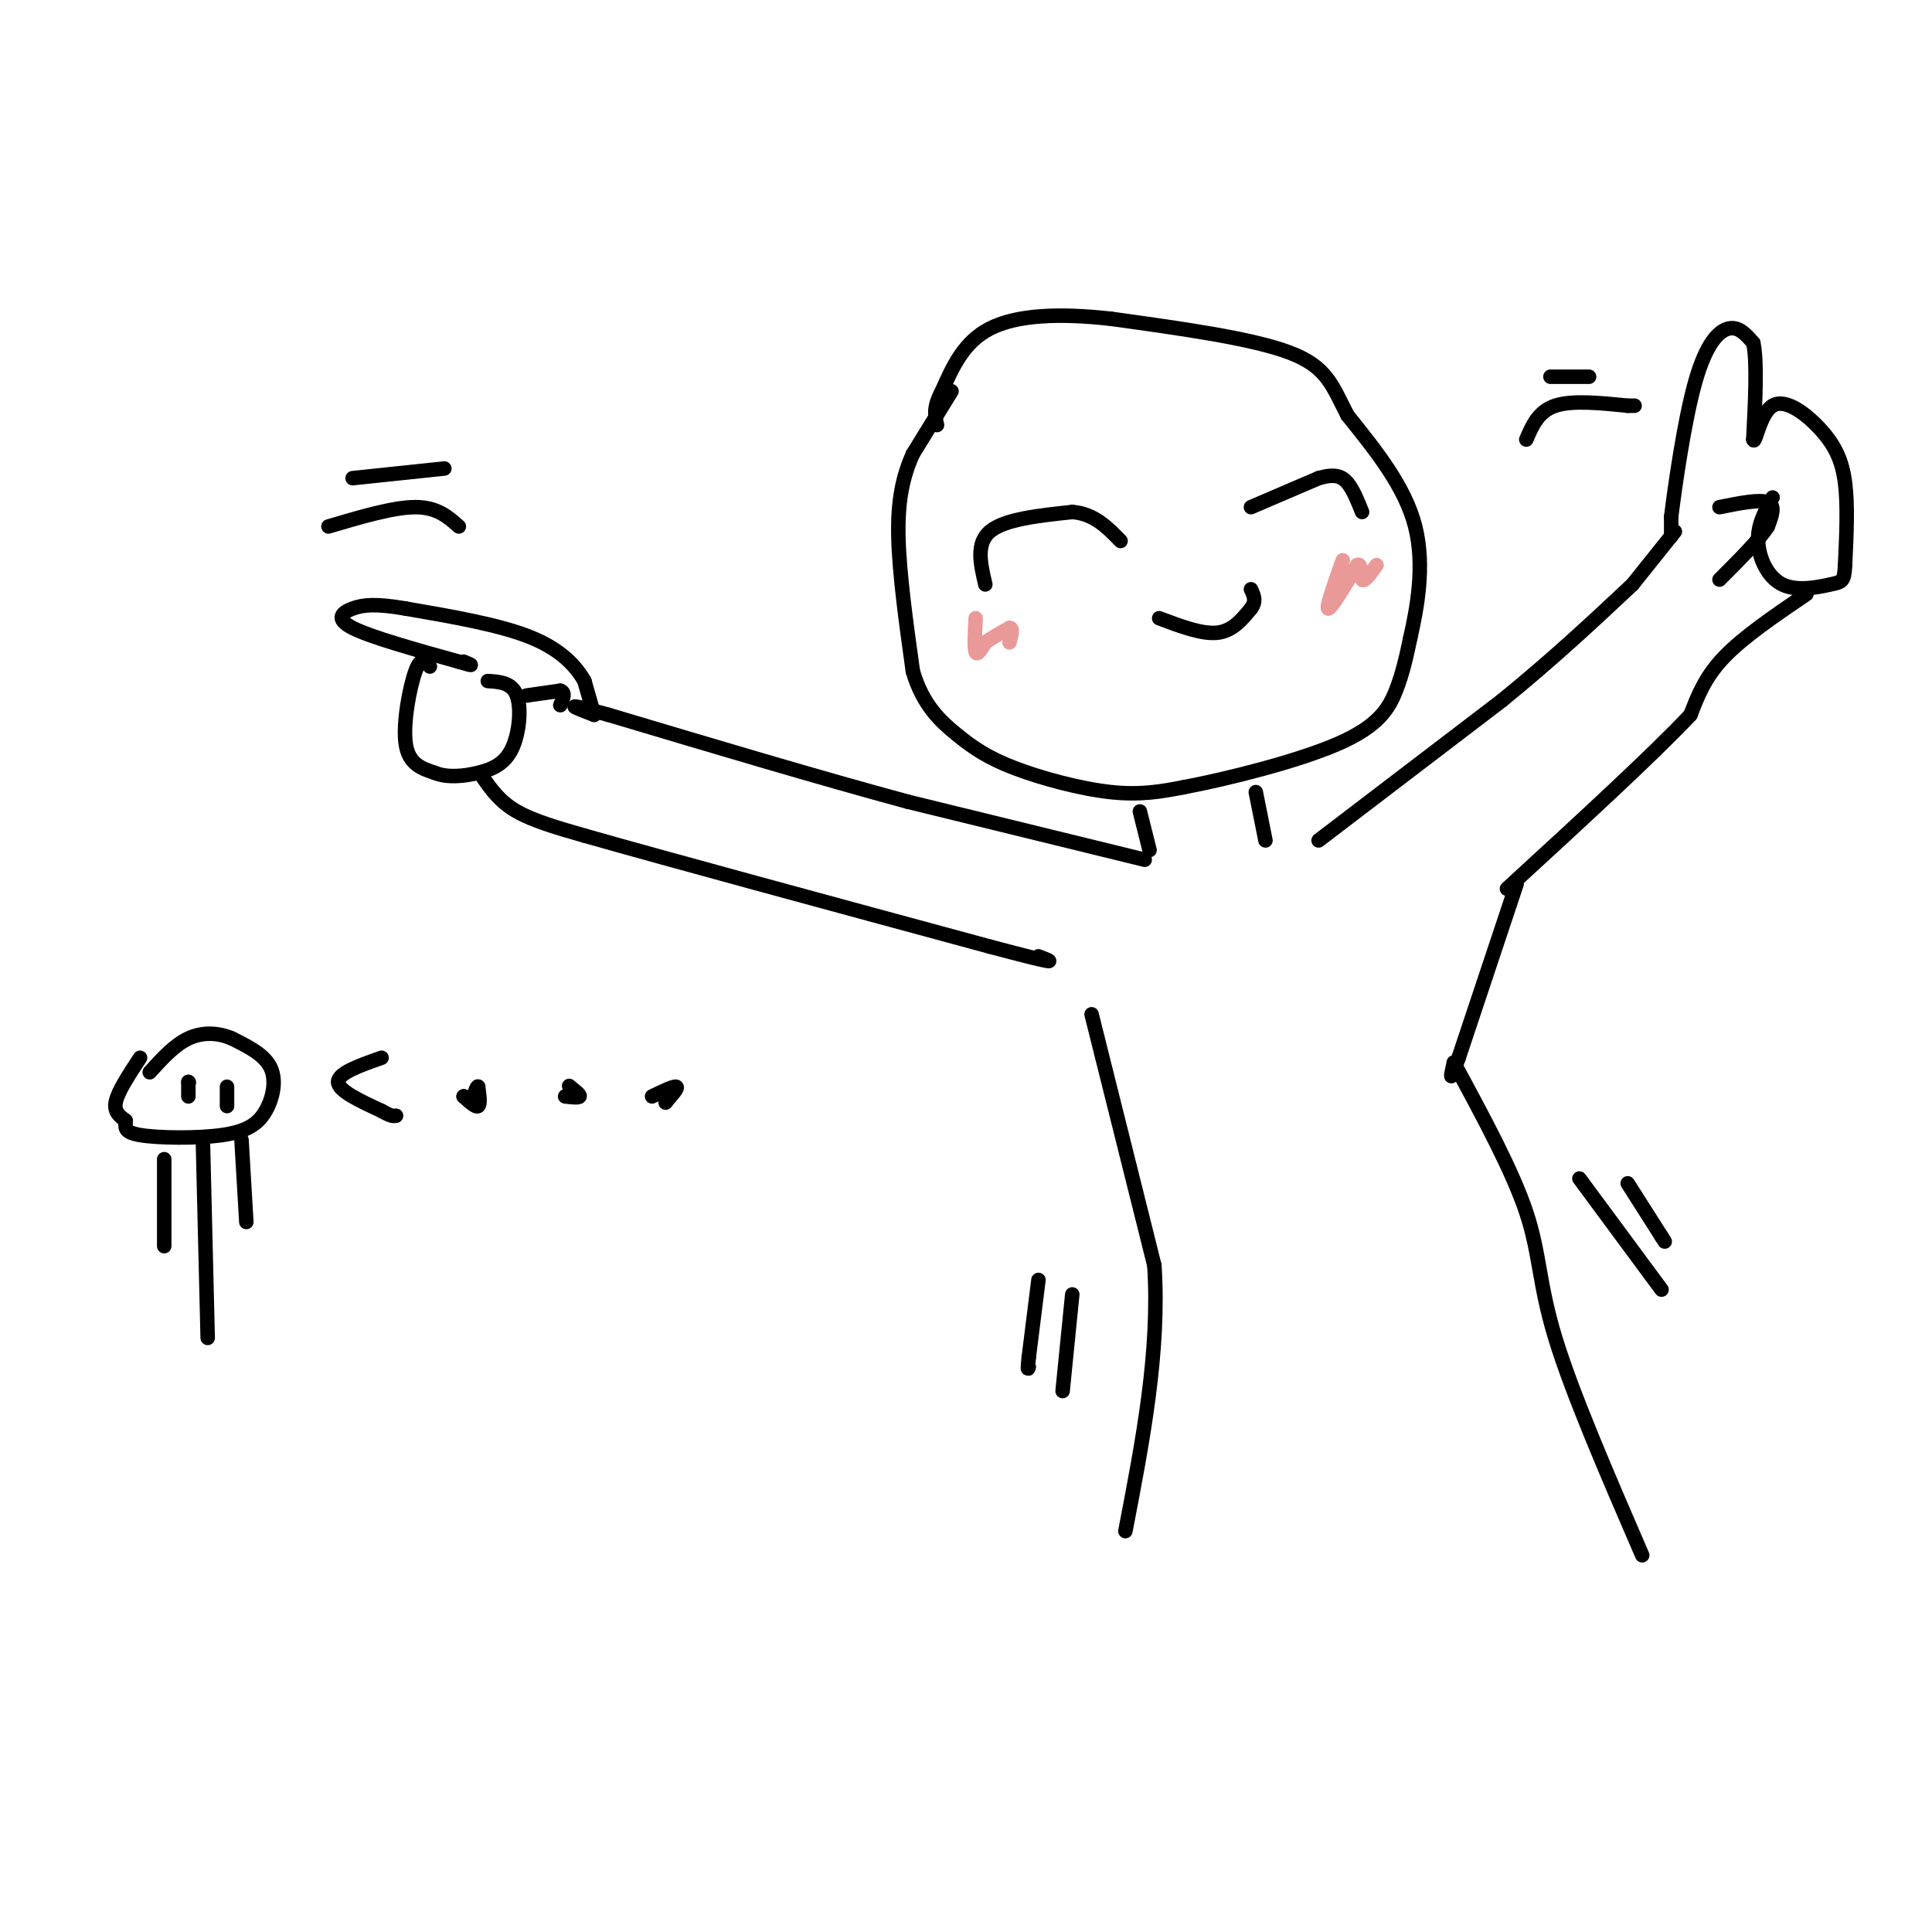 <svg viewBox='0 0 400 400' version='1.1' xmlns='http://www.w3.org/2000/svg' xmlns:xlink='http://www.w3.org/1999/xlink'><g fill='none' stroke='#000000' stroke-width='3' stroke-linecap='round' stroke-linejoin='round'><path d='M197,81c0.000,0.000 -8.000,13.000 -8,13'/><path d='M189,94c-2.044,4.556 -3.156,9.444 -3,17c0.156,7.556 1.578,17.778 3,28'/><path d='M189,139c2.046,6.935 5.662,10.271 9,13c3.338,2.729 6.399,4.850 12,7c5.601,2.150 13.743,4.329 20,5c6.257,0.671 10.628,-0.164 15,-1'/><path d='M245,163c8.881,-1.667 23.583,-5.333 32,-9c8.417,-3.667 10.548,-7.333 12,-11c1.452,-3.667 2.226,-7.333 3,-11'/><path d='M292,132c1.311,-5.800 3.089,-14.800 1,-23c-2.089,-8.200 -8.044,-15.600 -14,-23'/><path d='M279,86c-3.200,-6.156 -4.200,-10.044 -12,-13c-7.800,-2.956 -22.400,-4.978 -37,-7'/><path d='M230,66c-10.867,-1.222 -19.533,-0.778 -25,2c-5.467,2.778 -7.733,7.889 -10,13'/><path d='M195,81c-1.833,3.333 -1.417,5.167 -1,7'/><path d='M204,121c-1.000,-4.250 -2.000,-8.500 1,-11c3.000,-2.500 10.000,-3.250 17,-4'/><path d='M222,106c4.500,0.333 7.250,3.167 10,6'/><path d='M259,105c0.000,0.000 14.000,-6.000 14,-6'/><path d='M273,99c3.378,-0.978 4.822,-0.422 6,1c1.178,1.422 2.089,3.711 3,6'/><path d='M240,128c4.417,1.667 8.833,3.333 12,3c3.167,-0.333 5.083,-2.667 7,-5'/><path d='M259,126c1.167,-1.500 0.583,-2.750 0,-4'/><path d='M236,168c0.000,0.000 2.000,8.000 2,8'/><path d='M260,164c0.000,0.000 2.000,10.000 2,10'/><path d='M237,178c0.000,0.000 -49.000,-12.000 -49,-12'/><path d='M188,166c-18.500,-5.000 -40.250,-11.500 -62,-18'/><path d='M126,148c-10.833,-3.000 -6.917,-1.500 -3,0'/><path d='M123,148c0.000,0.000 -2.000,-7.000 -2,-7'/><path d='M121,141c-1.600,-2.822 -4.600,-6.378 -11,-9c-6.400,-2.622 -16.200,-4.311 -26,-6'/><path d='M84,126c-6.250,-1.083 -8.875,-0.792 -11,0c-2.125,0.792 -3.750,2.083 0,4c3.750,1.917 12.875,4.458 22,7'/><path d='M95,137c3.833,1.167 2.417,0.583 1,0'/><path d='M89,138c-0.911,-1.111 -1.822,-2.222 -3,1c-1.178,3.222 -2.622,10.778 -2,15c0.622,4.222 3.311,5.111 6,6'/><path d='M90,160c2.577,1.065 6.021,0.729 9,0c2.979,-0.729 5.494,-1.850 7,-5c1.506,-3.150 2.002,-8.329 1,-11c-1.002,-2.671 -3.501,-2.836 -6,-3'/><path d='M109,144c0.000,0.000 7.000,-1.000 7,-1'/><path d='M116,143c1.167,0.333 0.583,1.667 0,3'/><path d='M100,161c1.750,2.500 3.500,5.000 7,7c3.500,2.000 8.750,3.500 14,5'/><path d='M121,173c16.333,4.667 50.167,13.833 84,23'/><path d='M205,196c15.667,4.167 12.833,3.083 10,2'/><path d='M68,109c6.750,-2.000 13.500,-4.000 18,-4c4.500,0.000 6.750,2.000 9,4'/><path d='M73,99c0.000,0.000 19.000,-2.000 19,-2'/><path d='M273,174c0.000,0.000 38.000,-29.000 38,-29'/><path d='M311,145c10.833,-8.833 18.917,-16.417 27,-24'/><path d='M338,121c0.000,0.000 8.000,-10.000 8,-10'/><path d='M346,111c1.333,-1.667 0.667,-0.833 0,0'/><path d='M346,111c0.000,0.000 0.000,-4.000 0,-4'/><path d='M346,107c0.774,-6.262 2.708,-19.917 5,-28c2.292,-8.083 4.940,-10.595 7,-11c2.060,-0.405 3.530,1.298 5,3'/><path d='M363,71c0.833,3.833 0.417,11.917 0,20'/><path d='M363,91c0.380,1.327 1.329,-5.356 4,-7c2.671,-1.644 7.065,1.750 10,5c2.935,3.250 4.410,6.357 5,11c0.590,4.643 0.295,10.821 0,17'/><path d='M382,117c-0.163,3.421 -0.569,3.474 -3,4c-2.431,0.526 -6.885,1.526 -10,0c-3.115,-1.526 -4.890,-5.579 -5,-9c-0.110,-3.421 1.445,-6.211 3,-9'/><path d='M356,105c4.167,-0.833 8.333,-1.667 10,-1c1.667,0.667 0.833,2.833 0,5'/><path d='M366,109c-1.667,2.667 -5.833,6.833 -10,11'/><path d='M374,123c-6.500,4.417 -13.000,8.833 -17,13c-4.000,4.167 -5.500,8.083 -7,12'/><path d='M350,148c-7.500,8.000 -22.750,22.000 -38,36'/><path d='M226,210c0.000,0.000 13.000,52.000 13,52'/><path d='M239,262c1.167,17.833 -2.417,36.417 -6,55'/><path d='M314,183c0.000,0.000 -12.000,36.000 -12,36'/><path d='M302,219c-2.167,6.167 -1.583,3.583 -1,1'/><path d='M301,220c6.067,11.200 12.133,22.400 15,31c2.867,8.600 2.533,14.600 6,26c3.467,11.400 10.733,28.200 18,45'/><path d='M222,268c0.000,0.000 -2.000,20.000 -2,20'/><path d='M215,265c0.000,0.000 -2.000,16.000 -2,16'/><path d='M213,281c-0.333,3.000 -0.167,2.500 0,2'/><path d='M327,244c0.000,0.000 17.000,23.000 17,23'/><path d='M337,245c0.000,0.000 7.000,11.000 7,11'/><path d='M344,256c1.167,1.833 0.583,0.917 0,0'/><path d='M316,91c1.250,-2.917 2.500,-5.833 6,-7c3.500,-1.167 9.250,-0.583 15,0'/><path d='M337,84c2.500,0.000 1.250,0.000 0,0'/><path d='M321,78c0.000,0.000 8.000,0.000 8,0'/></g>
<g fill='none' stroke='#ea9999' stroke-width='3' stroke-linecap='round' stroke-linejoin='round'><path d='M202,128c-0.167,3.083 -0.333,6.167 0,7c0.333,0.833 1.167,-0.583 2,-2'/><path d='M204,133c1.167,-0.833 3.083,-1.917 5,-3'/><path d='M209,130c0.833,0.000 0.417,1.500 0,3'/><path d='M278,116c-1.750,4.917 -3.500,9.833 -3,10c0.500,0.167 3.250,-4.417 6,-9'/><path d='M281,117c1.022,-0.600 0.578,2.400 1,3c0.422,0.600 1.711,-1.200 3,-3'/></g>
<g fill='none' stroke='#000000' stroke-width='3' stroke-linecap='round' stroke-linejoin='round'><path d='M29,219c-2.250,3.417 -4.500,6.833 -5,9c-0.500,2.167 0.750,3.083 2,4'/><path d='M26,232c0.092,1.250 -0.677,2.376 3,3c3.677,0.624 11.800,0.744 17,0c5.200,-0.744 7.477,-2.354 9,-5c1.523,-2.646 2.292,-6.327 1,-9c-1.292,-2.673 -4.646,-4.336 -8,-6'/><path d='M48,215c-2.889,-1.244 -6.111,-1.356 -9,0c-2.889,1.356 -5.444,4.178 -8,7'/><path d='M39,224c0.000,0.000 0.100,0.100 0.1,0.1'/><path d='M39,224c0.000,0.000 0.000,3.000 0,3'/><path d='M47,225c0.000,0.000 0.000,4.000 0,4'/><path d='M42,236c0.000,0.000 1.000,41.000 1,41'/><path d='M34,240c0.000,0.000 0.000,18.000 0,18'/><path d='M50,236c0.000,0.000 1.000,17.000 1,17'/><path d='M79,219c-4.500,1.583 -9.000,3.167 -9,5c0.000,1.833 4.500,3.917 9,6'/><path d='M79,230c2.000,1.167 2.500,1.083 3,1'/><path d='M96,227c0.000,0.000 0.100,0.100 0.1,0.1'/><path d='M96,227c0.000,0.000 0.100,0.100 0.1,0.1'/><path d='M96,227c1.250,1.167 2.500,2.333 3,2c0.500,-0.333 0.250,-2.167 0,-4'/><path d='M99,225c-0.167,-0.333 -0.583,0.833 -1,2'/><path d='M117,227c1.417,0.167 2.833,0.333 3,0c0.167,-0.333 -0.917,-1.167 -2,-2'/><path d='M118,225c-0.333,-0.333 -0.167,-0.167 0,0'/><path d='M135,227c2.250,-1.083 4.500,-2.167 5,-2c0.500,0.167 -0.750,1.583 -2,3'/><path d='M138,228c-0.333,0.500 -0.167,0.250 0,0'/></g>
</svg>